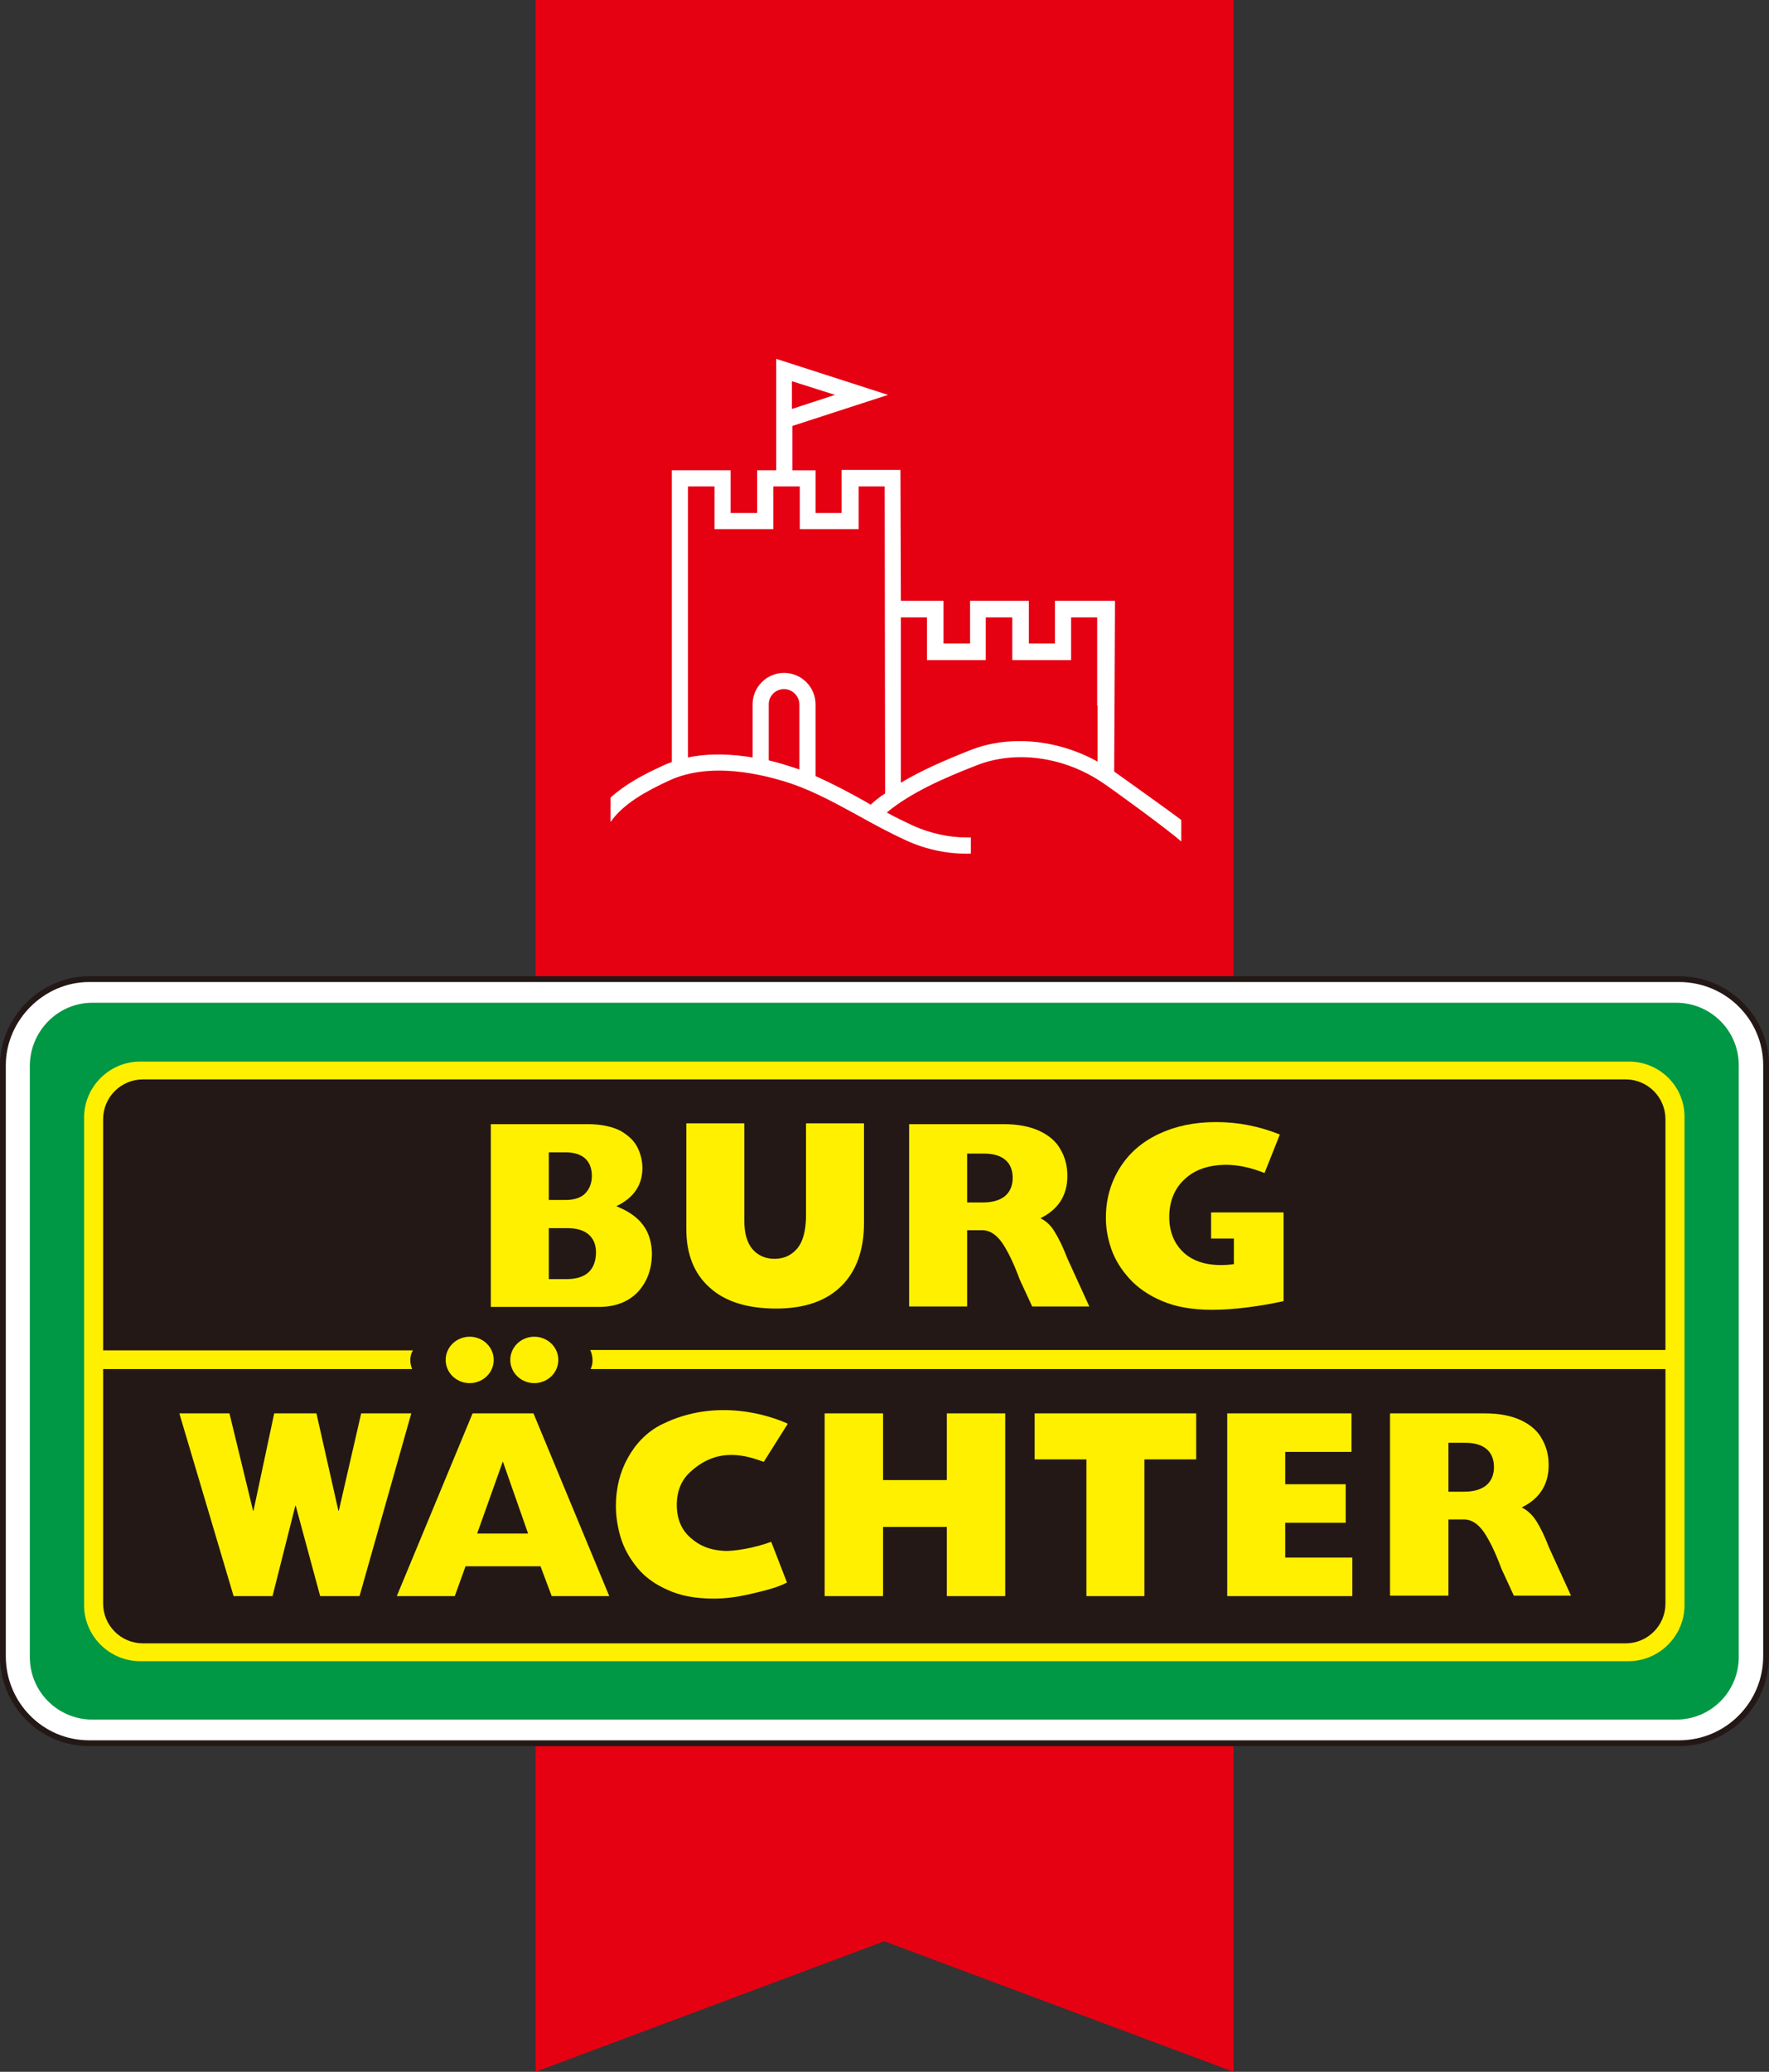 <?xml version="1.0" encoding="UTF-8"?>
<svg xmlns="http://www.w3.org/2000/svg" id="a" width="427.1" height="500" viewBox="0 0 427.1 500">
  <rect x="0" y="0" width="427.1" height="500" fill="#333333" stroke="none"/>
  <defs>
    <style>.b{fill:#231815;}.c{fill:#fff;}.d{fill:#009844;}.e{fill:#fff000;}.f{fill:#e50012;}</style>
  </defs>
  <polygon class="f" points="129.3 0 129.3 500 213.5 468.5 297.8 500 297.8 0 129.3 0"></polygon>
  <path class="c" d="M265,183.8c-9.8-5.4-21.4-6.5-30.9-2.7-5.8,2.3-11.6,4.8-16.6,7.8v-39.9h6.3v10.3h14.2v-10.3h6.4v10.3h14.2v-10.3h6.3v21.3h.1v13.5ZM210.2,194.2l-1-.6c-3.9-2.2-8-4.4-12.3-6.3v-17.3c0-4.2-3.4-7.6-7.6-7.6s-7.6,3.4-7.6,7.6v12.8c-4.8-.8-10.3-1.1-15.6,0v-65.4h6.4v10.3h14.2v-10.3h6.4v10.3h14.2v-10.3h6.3l.1,74.1c-1.3.8-2.4,1.7-3.5,2.7M193,185.7l-.9-.3c-1.8-.6-4-1.3-6.5-1.9v-13.5c0-2.1,1.7-3.7,3.7-3.7s3.7,1.7,3.7,3.7v15.7h0ZM191.2,92c2.5.8,6,1.9,10.4,3.3-4.4,1.4-7.9,2.6-10.4,3.4v-6.7ZM269,186.2l.2-41.2h-14.5v10.3h-6.3v-10.3h-14.2v10.3h-6.4v-10.3h-10.3l-.1-31.6h-14.2v10.4h-6.3v-10.3h-5.6v-10.7l23.1-7.5-27-8.7v26.9h-4.6v10.3h-6.4v-10.3h-14.2v70.4c-.8.3-1.6.6-2.4,1-4.4,2-8.9,4.4-12.4,7.6v5.9c3-4.4,8.7-7.5,14.1-10,10.1-4.7,22.8-1.5,29.5.7,5.8,2,11,4.9,16.5,7.9,3.6,2,7.3,4,11.2,5.8,5,2.3,10.5,3.4,15.7,3.2v-3.9h-1.1c-4.3,0-8.8-1-13-2.9-2.1-1-4.2-2-6.2-3.1,5.6-4.7,13.7-8.3,21.7-11.4,9.4-3.7,21.1-2.1,30.4,4.2,2,1.3,15.9,11.4,19,14.2v-5.2c-2.3-1.8-15.1-10.9-16.2-11.7"></path>
  <path class="c" d="M405.4,420.7c11.5,0,21-9.4,21-21v-142.6c0-11.4-9.5-20.8-21-20.8H21.5c-11.4,0-20.8,9.5-20.8,20.8v142.6c0,11.5,9.5,21,20.8,21h383.9Z"></path>
  <path class="b" d="M21.5,237c-10.9,0-20.1,9.2-20.1,20.1v142.6c0,11.2,9,20.3,20.1,20.3h383.9c11.2,0,20.3-9.1,20.3-20.3v-142.6c0-11.1-9.1-20.1-20.3-20.1H21.5ZM405.4,421.4H21.5c-11.9,0-21.5-9.7-21.5-21.7v-142.6c0-11.7,9.9-21.5,21.5-21.5h383.9c12,0,21.7,9.7,21.7,21.5v142.6c0,12-9.7,21.7-21.7,21.7"></path>
  <path class="d" d="M22.3,242h382.4c8.3,0,15.1,6.7,15.1,15.1v142.8c0,8.3-6.7,15.1-15.1,15.1H22.3c-8.3,0-15.1-6.7-15.1-15.1v-142.8c.1-8.3,6.8-15.1,15.1-15.1"></path>
  <path class="e" d="M33.8,398.6c-6.2,0-11.2-5-11.2-11.2v-117.7c0-6.2,5-11.2,11.2-11.2h359.4c6.2,0,11.2,5,11.2,11.2v117.7c0,6.2-5,11.2-11.2,11.2H33.8Z"></path>
  <path class="e" d="M393.3,256.2H33.8c-7.4,0-13.5,6.1-13.5,13.5v117.7c0,7.4,6.1,13.5,13.5,13.5h359.4c7.4,0,13.5-6.1,13.5-13.5v-117.7c.1-7.5-6-13.5-13.4-13.5M393.3,260.7c5,0,9,4,9,9v117.7c0,5-4,9-9,9H33.8c-5,0-9-4-9-9v-117.7c0-5,4-9,9-9h359.5Z"></path>
  <path class="b" d="M142.6,330.4h259.5v56.6c0,5.3-4.3,9.6-9.6,9.6H34.5c-5.3,0-9.6-4.3-9.6-9.6v-56.6h74.6c-1.1-2.8.2-4.5.2-4.5H24.9v-55.8c0-5.3,4.3-9.6,9.6-9.6h358c5.3,0,9.6,4.3,9.6,9.6v55.7H142.5s1.2,2.3.1,4.6"></path>
  <path class="e" d="M107.6,328.2c0-3.1,2.6-5.6,5.8-5.6s5.8,2.5,5.8,5.6-2.6,5.6-5.8,5.6-5.8-2.5-5.8-5.6"></path>
  <path class="e" d="M123.2,328.2c0-3.1,2.6-5.6,5.8-5.6s5.8,2.5,5.8,5.6-2.6,5.6-5.8,5.6-5.8-2.5-5.8-5.6"></path>
  <polygon class="e" points="56.4 385.2 43.3 341.1 55.4 341.1 61.1 364.6 61.2 364.6 66.2 341.1 76.4 341.1 81.7 364.6 81.8 364.6 87.2 341.1 99.3 341.1 86.8 385.2 77.3 385.2 71.4 363.4 71.3 363.4 65.8 385.2 56.4 385.2"></polygon>
  <path class="e" d="M115.2,370.1h12.3l-6.1-17.4-6.2,17.4ZM95.8,385.2l18.3-44.1h14.7l18.3,44.1h-13.9l-2.7-7.2h-18.1l-2.6,7.2h-14Z"></path>
  <path class="e" d="M190,381.9c-2.2,1.3-6.7,2.3-9.3,2.9-2.7.6-5.4,1-8.4,1-4.4,0-8.1-.7-11.1-2.1-3-1.3-5.5-3.1-7.3-5.3-1.8-2.2-3.2-4.6-4-7.2s-1.2-5.2-1.2-7.8c0-4.3,1-8.2,2.9-11.6s4.6-6.3,8.3-8.1c13.2-6.5,26.2-2,30.3-.1l-5.8,9.2c-3.9-1.4-11-3.9-17.8,2.5-2.1,1.9-3.2,4.6-3.2,7.9s1.1,6,3.3,7.9c2.1,1.9,4.8,3.1,8.6,3.2,2.1,0,6.5-.6,10.9-2.2l3.8,9.8Z"></path>
  <polygon class="e" points="199.1 385.2 199.1 341.1 213.2 341.1 213.2 357.2 228.6 357.2 228.6 341.1 242.7 341.1 242.7 385.2 228.6 385.2 228.6 368.5 213.2 368.5 213.2 385.2 199.1 385.2"></polygon>
  <polygon class="e" points="262.3 352.2 249.8 352.2 249.8 341.1 288.8 341.1 288.8 352.2 276.3 352.2 276.3 385.2 262.3 385.2 262.3 352.2"></polygon>
  <polygon class="e" points="296.3 385.2 296.3 341.1 326.3 341.1 326.3 350.4 310.3 350.4 310.3 358.2 324.9 358.2 324.9 367.5 310.3 367.5 310.3 375.9 326.5 375.9 326.5 385.2 296.3 385.2"></polygon>
  <path class="e" d="M349.7,360h3.8c2.3,0,4-.5,5.3-1.5,1.2-1,1.9-2.5,1.9-4.4s-.6-3.4-1.8-4.4c-1.2-1-2.9-1.5-5.1-1.5h-4.1v11.8h0ZM335.6,385.2v-44.1h22.9c3.6,0,6.5.6,8.8,1.7s4,2.6,5,4.5c1.1,1.9,1.6,4,1.6,6.3,0,4.7-2.2,8.1-6.5,10.2,1.4.7,2.6,1.8,3.6,3.4s2,3.7,3,6.3l5.3,11.6h-13.8l-3-6.5c-1.4-3.8-2.8-6.7-4.2-8.8-1.4-2-3-3.1-4.8-3.1h-3.8v18.4h-14.1v.1Z"></path>
  <path class="e" d="M132.5,289.6h4c2.3,0,3.9-.6,4.9-1.7s1.5-2.5,1.5-4.1c0-1.7-.5-3.1-1.5-4.1s-2.6-1.6-4.9-1.6h-4v11.5ZM132.5,308.7h4.2c4.7,0,7.1-2.1,7.2-6.4,0-1.9-.6-3.3-1.7-4.3-1.1-1-2.8-1.6-5.1-1.6h-4.6v12.3ZM118.5,315.4v-44.1h23.4c3.3,0,5.9.6,7.9,1.6,1.9,1.1,3.3,2.4,4.1,4,.8,1.6,1.2,3.3,1.2,5,0,4.1-2.1,7.2-6.3,9.2,3,1.2,5.1,2.7,6.5,4.6s2.1,4.3,2.1,7.1c-.1,3.7-1.2,6.6-3.4,9-2.2,2.3-5.2,3.5-8.9,3.6h-26.6Z"></path>
  <path class="e" d="M208.6,271.3v23.8c0,6.5-1.8,11.6-5.4,15.2s-8.8,5.5-15.8,5.5-12.4-1.7-16.1-5.1c-3.7-3.3-5.6-8-5.6-14.1v-25.5h14v23.5c0,3.1.7,5.4,2,6.9s3.1,2.3,5.3,2.3,4-.8,5.4-2.4,2.1-4.1,2.2-7.6v-22.7h14v.2Z"></path>
  <path class="e" d="M233.5,290.2h3.8c2.3,0,4-.5,5.3-1.5,1.2-1,1.9-2.5,1.9-4.4s-.6-3.4-1.8-4.4c-1.2-1-2.9-1.5-5.1-1.5h-4.1v11.8ZM219.5,315.4v-44.1h22.8c3.6,0,6.5.6,8.8,1.7s4,2.6,5,4.5c1.1,1.9,1.6,4,1.6,6.3,0,4.7-2.2,8.1-6.5,10.2,1.4.7,2.6,1.8,3.5,3.4,1,1.6,2,3.7,3,6.3l5.3,11.6h-13.8l-3-6.5c-1.4-3.8-2.8-6.7-4.2-8.8-1.4-2-3-3.1-4.8-3.1h-3.7v18.4h-14v.1Z"></path>
  <path class="e" d="M309.9,292.4v21.6c-2.6.6-5.5,1.1-8.6,1.5s-6,.6-8.7.6c-4.7,0-8.7-.7-12-2.1s-5.9-3.2-7.9-5.4c-2-2.2-3.5-4.6-4.4-7.2s-1.3-5.1-1.3-7.5c0-4.6,1.2-8.6,3.4-12.1,2.2-3.5,5.3-6.2,9.3-8.1s8.6-2.9,13.9-2.9,10.4,1,15.4,3l-3.7,9.3c-3.2-1.3-6.4-2-9.5-2-4.1.1-7.4,1.2-9.8,3.5-2.4,2.2-3.7,5.3-3.7,9.1,0,4,1.5,7.1,4.2,9.2,2.8,2.1,6.6,2.8,11.4,2.2v-6.2h-5.5v-6.3h17.5v-.2Z"></path>
</svg>
